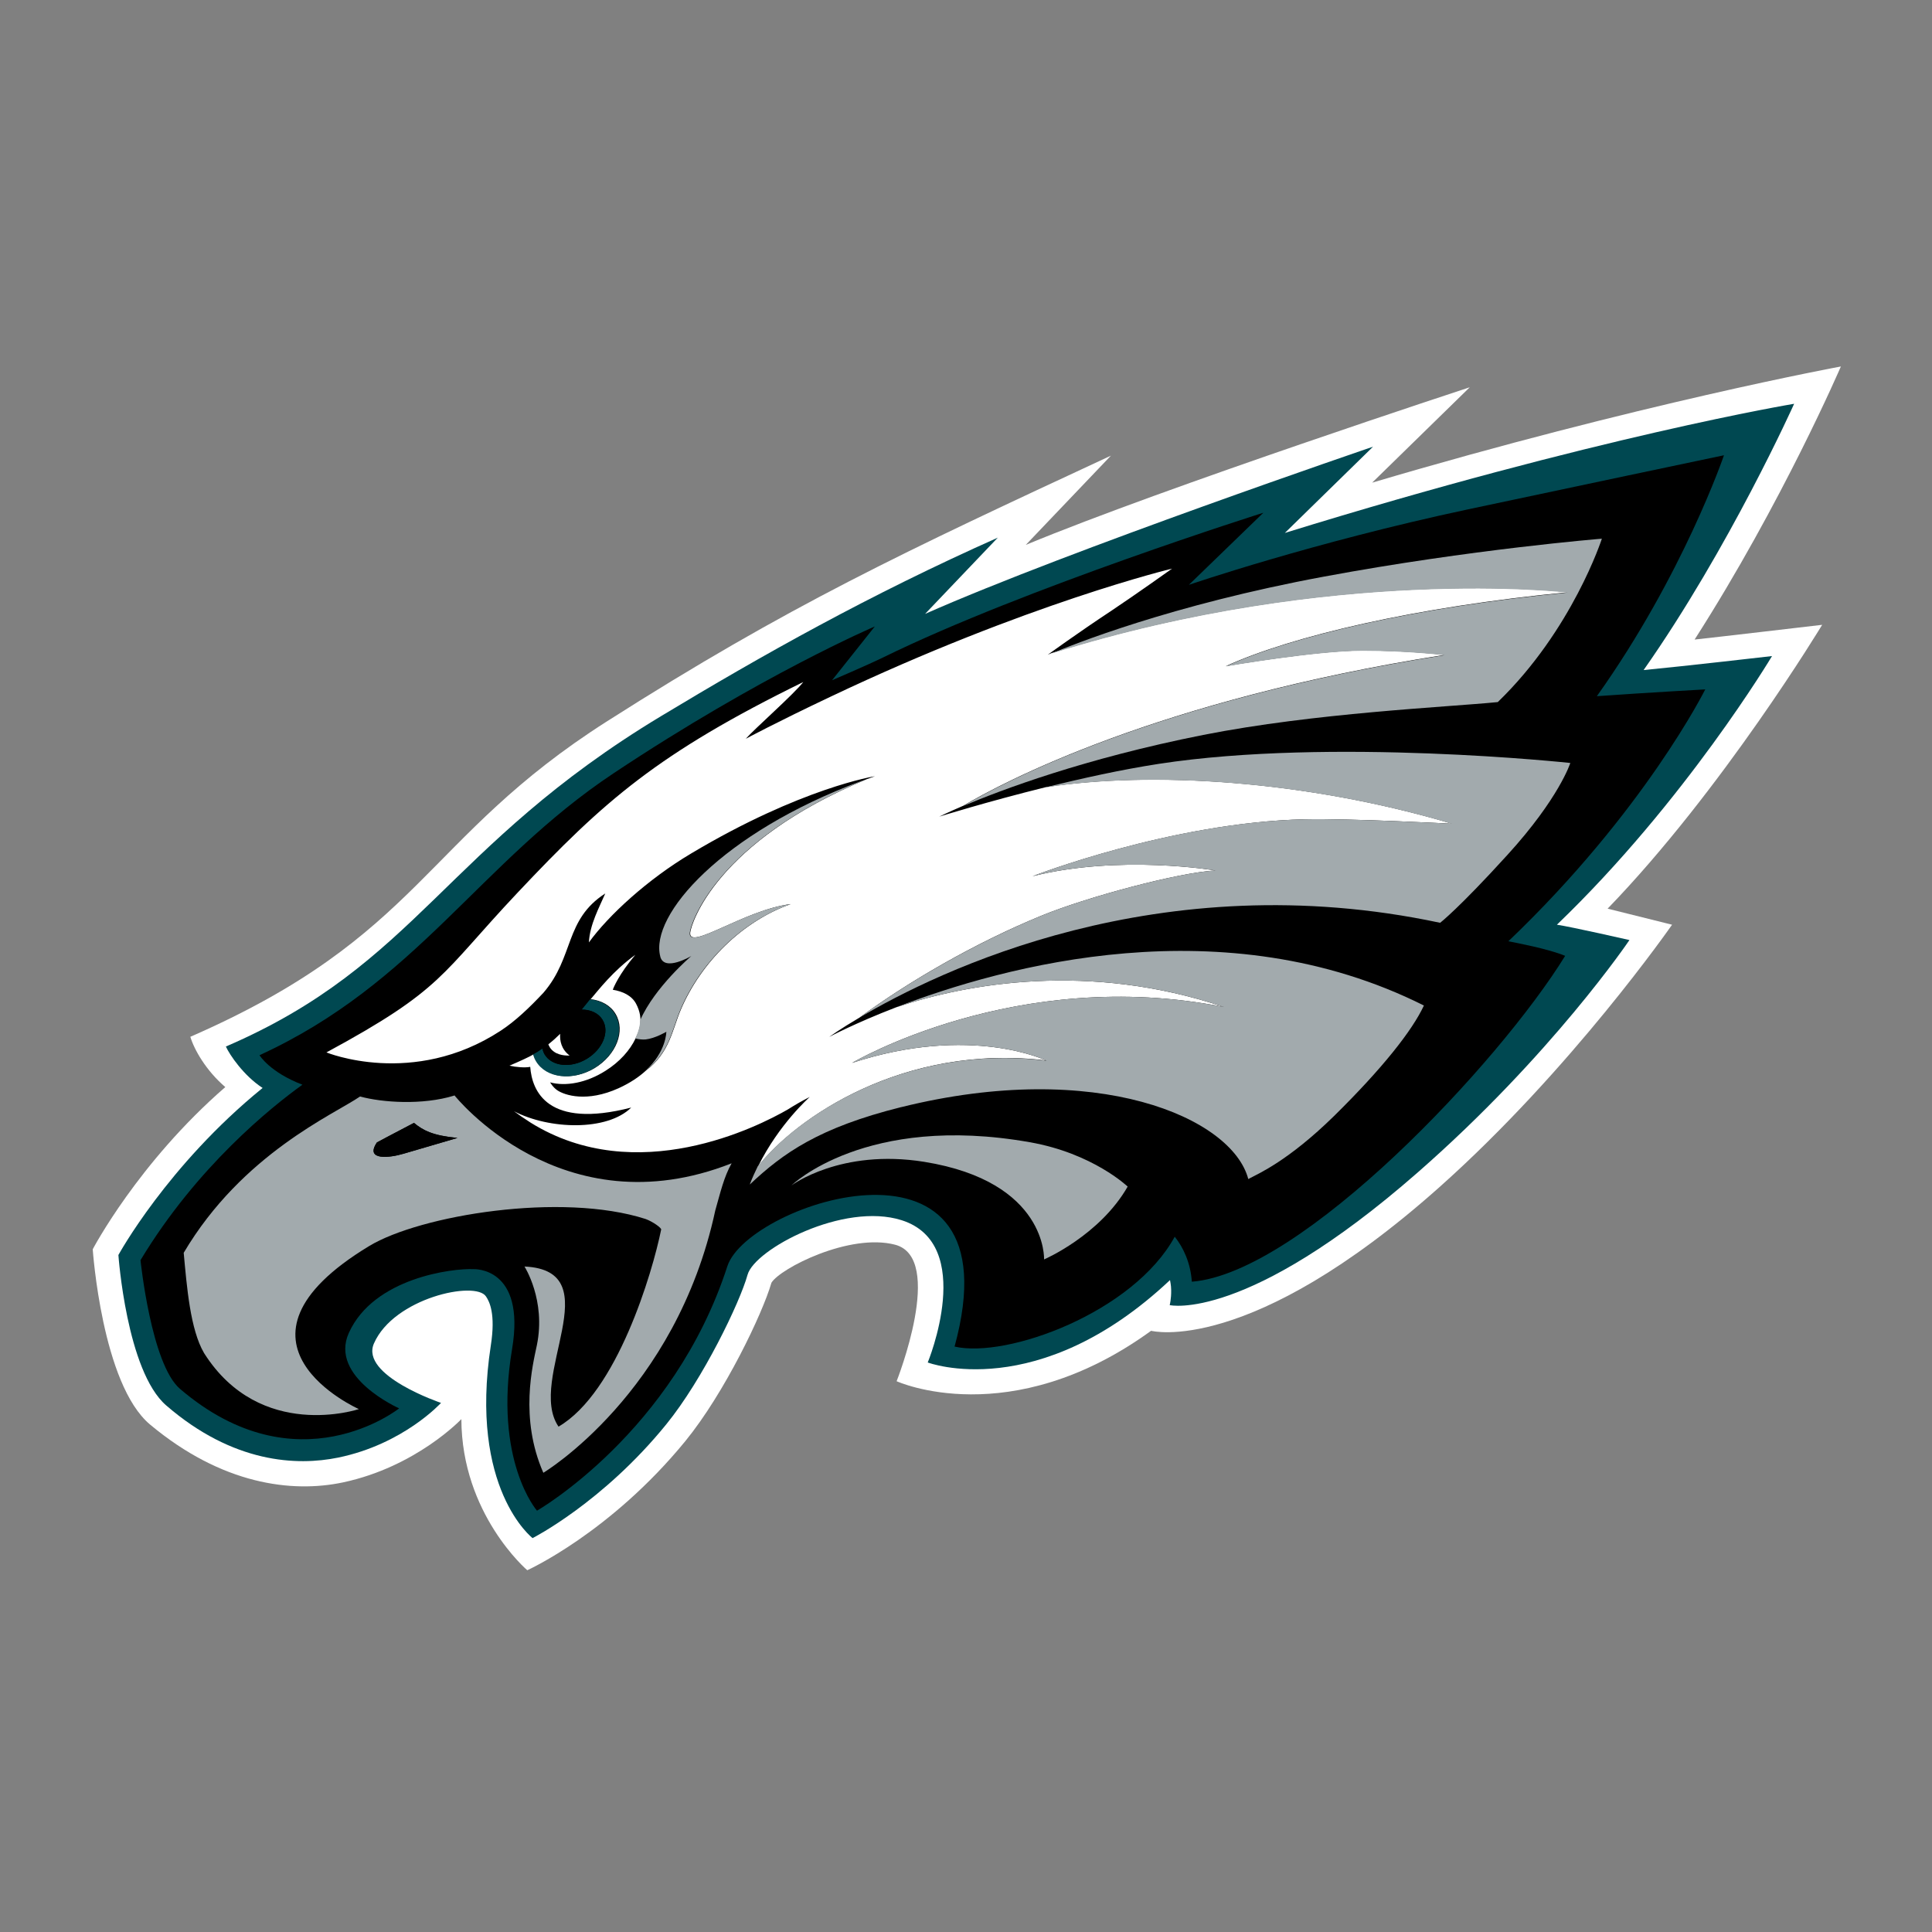 <svg width="81" height="81" viewBox="0 0 81 81" fill="none" xmlns="http://www.w3.org/2000/svg">
<rect x="0" y="0" width="81" height="81" fill="#808080" stroke="none"/>
<g clip-path="url(#clip0_415_27037)">
<path d="M46.58 19.099L43.007 22.845C48.861 20.416 61.62 16.237 61.62 16.237L57.528 20.236C68.692 16.929 77.18 15.365 77.18 15.365C77.18 15.365 74.719 21.083 71.047 26.814C71.758 26.74 76.395 26.196 76.395 26.196C76.395 26.196 72.222 33.113 67.4 38.096L70.102 38.769C70.102 38.769 65.898 44.828 60.347 49.773C52.366 56.882 48.261 55.794 48.261 55.794C42.339 60.084 37.591 57.908 37.591 57.908C37.591 57.908 39.644 52.734 37.523 52.184C35.613 51.689 32.708 53.179 32.343 53.779C31.966 55.083 30.377 58.403 28.739 60.412C25.592 64.263 22.106 65.833 22.106 65.833C22.106 65.833 19.355 63.49 19.343 59.497C19.343 59.497 17.457 61.494 14.385 62.149C12.233 62.606 9.297 62.236 6.293 59.726C4.271 58.038 3.888 52.376 3.888 52.376C3.888 52.376 5.786 48.753 9.446 45.576C8.636 44.883 8.141 44.005 7.98 43.468C17.704 39.221 17.711 35.172 25.444 30.245C33.06 25.392 37.851 23.16 46.586 19.099H46.58Z" fill="white"/>
<path d="M41.838 22.536L38.785 25.738C44.818 23.068 57.565 18.728 57.565 18.728L53.868 22.344C66.937 18.301 75.22 16.929 75.22 16.929C75.22 16.929 72.513 22.962 68.909 28.093C70.652 27.927 74.293 27.506 74.293 27.506C74.293 27.506 70.652 33.608 65.274 38.769C65.873 38.856 68.315 39.412 68.315 39.412C68.315 39.412 65.07 44.228 59.432 49.161C52.236 55.46 49.04 54.718 49.04 54.718C49.04 54.718 49.108 54.471 49.102 54.088C49.102 53.878 49.053 53.686 49.053 53.668C43.514 58.879 38.896 57.123 38.896 57.123C38.896 57.123 40.948 52.159 37.802 51.158C35.366 50.385 31.638 52.376 31.342 53.445C31.02 54.607 29.469 57.828 27.936 59.713C25.277 62.99 22.329 64.486 22.329 64.486C22.329 64.486 19.652 62.427 20.579 56.4C20.783 55.089 20.523 54.57 20.375 54.354C19.936 53.68 16.512 54.416 15.677 56.326C15.09 57.673 18.49 58.817 18.49 58.817C18.49 58.817 16.919 60.548 14.175 61.111C12.45 61.463 9.773 61.352 6.967 58.922C5.304 57.482 4.964 52.617 4.964 52.617C4.964 52.617 7.016 48.858 11.01 45.613C10.218 45.1 9.625 44.222 9.47 43.876C17.525 40.408 18.626 35.505 27.719 30.022C31.954 27.469 36.417 24.953 41.845 22.536H41.838Z" fill="#004851"/>
<path d="M63.24 39.462C63.561 39.53 64.884 39.771 65.62 40.074C62.857 44.562 54.585 53.371 49.968 53.736C49.918 52.963 49.615 52.301 49.251 51.85C47.52 55.022 42.222 56.963 40.021 56.456C42.692 46.676 31.366 50.404 30.495 53.087C28.238 60.06 22.514 63.336 22.514 63.336C22.514 63.336 20.684 61.253 21.469 56.561C22.05 53.099 19.856 53.21 19.856 53.21C18.984 53.167 15.671 53.569 14.626 55.881C13.785 57.742 16.734 59.046 16.734 59.046C16.734 59.046 12.475 62.446 7.548 58.23C6.336 57.197 5.891 52.833 5.891 52.833C8.259 48.908 11.381 46.41 12.679 45.477C11.306 44.951 10.88 44.24 10.88 44.24C17.494 41.205 20.091 36.167 25.723 32.421C31.929 28.291 36.677 26.264 36.677 26.264L34.884 28.52C34.884 28.52 36.386 27.877 37.041 27.556C42.951 24.656 52.966 21.497 52.966 21.497L49.844 24.52C49.844 24.52 55.018 22.746 61.546 21.355C65.02 20.613 72.278 19.087 72.278 19.087C72.278 19.087 70.572 24.1 66.949 29.188C69.137 29.033 71.493 28.903 71.493 28.903C71.493 28.903 68.958 34.003 63.234 39.468L63.24 39.462Z" fill="black"/>
<path d="M36.336 32.668C36.262 32.693 36.194 32.724 36.12 32.748C36.182 32.724 36.25 32.699 36.318 32.68C36.324 32.68 36.33 32.674 36.343 32.668H36.336Z" fill="black"/>
<path d="M36.083 32.761C36.083 32.761 36.108 32.755 36.12 32.748C36.108 32.748 36.095 32.755 36.083 32.761Z" fill="black"/>
<path d="M43.878 44.469C43.878 44.469 40.713 42.93 35.725 44.562C35.725 44.562 42.605 40.482 51.315 42.219C45.665 40.321 40.577 41.224 37.573 42.231C35.811 42.911 34.766 43.474 34.766 43.474C34.766 43.474 35.205 43.152 36.034 42.664C38.074 41.162 40.874 39.536 43.644 38.398C45.566 37.607 49.399 36.581 50.957 36.495C50.957 36.495 46.951 35.815 43.291 36.736C43.291 36.736 49.084 34.479 54.697 34.349C56.576 34.306 60.885 34.535 60.885 34.535C54.678 32.693 48.243 32.328 43.847 33.002C41.35 33.62 39.378 34.238 39.378 34.238C39.378 34.238 39.724 34.065 40.386 33.781C41.968 32.841 48.471 29.348 60.563 27.457C60.563 27.457 59.018 27.271 57.126 27.271C55.197 27.271 51.395 27.927 51.395 27.927C54.146 26.672 59.333 25.448 65.75 24.829C65.75 24.829 55.952 23.667 44.082 27.383C43.977 27.426 43.928 27.451 43.928 27.451C43.928 27.451 45.177 26.542 46.592 25.608C47.631 24.916 49.139 23.84 49.139 23.84C49.139 23.84 43.056 25.299 34.816 29.212C32.492 30.313 31.267 30.974 31.267 30.974C31.626 30.56 33.277 29.113 33.678 28.594C27.565 31.592 25.327 33.577 21.698 37.428C18.459 40.865 18.601 41.465 13.686 44.123C13.686 44.123 17.309 45.613 20.981 43.22C21.618 42.806 22.217 42.225 22.786 41.619C24.084 40.111 23.658 38.565 25.376 37.459C25.129 38.034 24.727 38.757 24.69 39.511C25.518 38.368 27.157 36.865 28.974 35.784C33.604 33.02 36.683 32.544 36.683 32.544C36.565 32.588 36.448 32.625 36.337 32.668C30.006 35.301 28.974 38.739 28.937 39.103C28.869 39.876 31.224 38.139 33.153 37.904C31.125 38.621 29.388 40.346 28.541 42.336C28.183 43.177 28.078 44.141 27.076 44.889C26.792 45.149 26.421 45.403 25.933 45.625C24.604 46.225 23.682 45.922 23.367 45.712C23.182 45.588 23.064 45.378 23.064 45.378C23.707 45.557 24.585 45.403 25.382 44.896C25.976 44.525 26.415 44.03 26.65 43.529C26.779 43.264 27.021 42.744 26.668 42.083C26.489 41.743 26.112 41.564 25.692 41.496C25.716 41.421 25.939 40.859 26.637 40.031C25.692 40.711 25.079 41.526 24.764 41.891C25.209 41.941 25.599 42.151 25.809 42.509C26.235 43.22 25.84 44.234 24.925 44.784C24.01 45.328 22.922 45.199 22.495 44.488C22.44 44.401 22.403 44.302 22.372 44.203C22.322 44.228 22.273 44.259 22.224 44.284C21.939 44.432 21.358 44.679 21.358 44.679C21.63 44.741 22.001 44.772 22.23 44.729C22.304 45.73 22.934 47.344 26.464 46.435C25.457 47.43 23.027 47.362 21.55 46.589C21.747 46.738 21.982 46.898 22.254 47.072C26.687 49.822 31.787 47.232 33.029 46.515C33.332 46.324 33.641 46.144 33.95 45.99C33.95 45.99 32.658 47.127 31.787 48.895C33.338 46.911 37.845 43.727 43.897 44.463L43.878 44.469Z" fill="white"/>
<path d="M27.682 40.105C27.849 40.76 28.986 40.08 28.986 40.08C28.986 40.08 27.453 41.378 26.835 42.782C26.835 42.856 26.835 43.14 26.631 43.536C26.78 43.573 26.934 43.591 27.07 43.579C27.466 43.536 27.936 43.258 27.936 43.258C27.936 43.258 27.942 44.092 27.058 44.896C28.059 44.148 28.171 43.183 28.523 42.343C29.364 40.352 31.107 38.627 33.135 37.91C31.206 38.145 28.851 39.882 28.919 39.109C28.949 38.751 29.982 35.308 36.318 32.674C36.25 32.699 36.096 32.755 36.083 32.755C30.279 34.918 27.231 38.361 27.682 40.099V40.105Z" fill="#A2AAAD"/>
<path d="M25.265 42.763C25.568 43.264 25.265 43.993 24.597 44.395C23.93 44.797 23.138 44.71 22.835 44.209C22.786 44.135 22.761 44.049 22.743 43.962C22.613 44.055 22.483 44.135 22.347 44.209C22.378 44.308 22.415 44.401 22.471 44.494C22.897 45.205 23.985 45.334 24.9 44.791C25.815 44.246 26.211 43.227 25.784 42.516C25.568 42.157 25.184 41.947 24.739 41.897C24.634 42.027 24.523 42.169 24.393 42.324C24.764 42.324 25.092 42.472 25.265 42.757V42.763Z" fill="#004851"/>
<path d="M24.597 44.395C25.265 43.993 25.568 43.264 25.265 42.763C25.092 42.479 24.77 42.336 24.393 42.33C24.134 42.645 23.831 43.004 23.478 43.344C23.46 43.628 23.528 43.987 23.874 44.253C23.874 44.253 23.478 44.284 23.219 44.092C23.07 43.981 23.009 43.857 22.984 43.783C22.904 43.845 22.823 43.907 22.743 43.962C22.761 44.049 22.792 44.129 22.835 44.209C23.138 44.71 23.924 44.797 24.597 44.395Z" fill="black"/>
<path d="M23.225 44.092C23.485 44.284 23.88 44.253 23.88 44.253C23.528 43.987 23.466 43.628 23.485 43.344C23.33 43.498 23.163 43.647 22.99 43.783C23.015 43.857 23.077 43.987 23.225 44.092Z" fill="white"/>
<path d="M60.885 34.535C60.885 34.535 56.582 34.306 54.697 34.349C49.077 34.473 43.291 36.736 43.291 36.736C46.945 35.815 50.957 36.495 50.957 36.495C49.399 36.581 45.566 37.607 43.644 38.398C40.874 39.542 38.074 41.162 36.034 42.664C39.298 40.729 48.589 36.173 60.378 38.689C60.378 38.689 61.151 38.096 63.197 35.845C65.373 33.459 65.836 31.988 65.836 31.988C65.836 31.988 55.828 30.912 48.583 32.025C47.019 32.266 45.337 32.637 43.848 33.008C48.243 32.334 54.678 32.699 60.885 34.541V34.535Z" fill="#A2AAAD"/>
<path d="M37.789 46.416C45.968 44.389 51.655 46.849 52.335 49.433C52.335 49.433 52.36 49.421 52.415 49.39C52.749 49.211 54.017 48.666 55.933 46.787C57.942 44.809 59.203 43.22 59.698 42.157C51.327 37.96 42.098 40.488 37.573 42.231C40.577 41.224 45.665 40.321 51.315 42.219C42.605 40.482 35.724 44.562 35.724 44.562C40.713 42.93 43.878 44.469 43.878 44.469C37.833 43.733 33.32 46.917 31.768 48.901C31.651 49.142 31.533 49.396 31.434 49.662C32.831 48.345 34.334 47.276 37.783 46.416H37.789Z" fill="#A2AAAD"/>
<path d="M65.743 24.842C59.333 25.46 54.14 26.678 51.389 27.939C51.389 27.939 55.191 27.284 57.12 27.284C59.011 27.284 60.557 27.469 60.557 27.469C48.471 29.354 41.968 32.847 40.379 33.793C41.987 33.113 45.461 31.802 50.443 30.813C55.142 29.886 60.6 29.651 62.795 29.435C65.929 26.406 67.159 22.585 67.159 22.585C67.159 22.585 61.7 23.024 55.513 24.174C49.071 25.367 44.911 27.049 44.082 27.401C55.945 23.68 65.75 24.848 65.75 24.848L65.743 24.842Z" fill="#A2AAAD"/>
<path d="M33.184 49.699C33.184 49.699 35.242 48.147 38.747 48.71C43.922 49.544 43.773 52.802 43.773 52.802C43.773 52.802 46.104 51.801 47.278 49.748C47.278 49.748 45.819 48.351 43.173 47.888C36.281 46.67 33.184 49.699 33.184 49.699Z" fill="#A2AAAD"/>
<path d="M19.04 45.934C17.711 46.342 16.023 46.225 15.096 45.971C14.02 46.713 10.163 48.364 7.702 52.524C7.832 53.933 7.974 55.739 8.555 56.728C10.917 60.461 15.046 59.077 15.046 59.077C15.046 59.077 8.778 56.295 15.479 52.24C17.618 50.948 23.54 49.971 27.07 51.108C27.373 51.22 27.744 51.485 27.719 51.553C27.354 53.352 25.871 58.384 23.417 59.812C22.057 57.828 25.642 53.272 21.989 53.099C21.989 53.099 22.897 54.508 22.508 56.4C22.335 57.228 21.772 59.454 22.78 61.747C22.78 61.747 28.337 58.421 29.988 50.75C30.204 49.996 30.346 49.353 30.674 48.772C23.534 51.584 19.052 45.922 19.052 45.922L19.04 45.934ZM16.895 48.376C16.382 48.531 15.275 48.685 15.801 47.9C15.801 47.9 16.468 47.541 17.358 47.078C17.742 47.393 18.137 47.609 19.182 47.708C19.182 47.708 17.315 48.252 16.901 48.376H16.895Z" fill="#A2AAAD"/>
<path d="M15.8 47.9C15.275 48.685 16.381 48.531 16.895 48.376C17.309 48.252 19.176 47.708 19.176 47.708C18.137 47.609 17.735 47.393 17.352 47.078C16.462 47.541 15.794 47.9 15.794 47.9H15.8Z" fill="black"/>
</g>
<defs>
<clipPath id="clip0_415_27037">
<rect width="73.304" height="50.468" fill="white" transform="translate(3.876 15.365)"/>
</clipPath>
</defs>
</svg>
